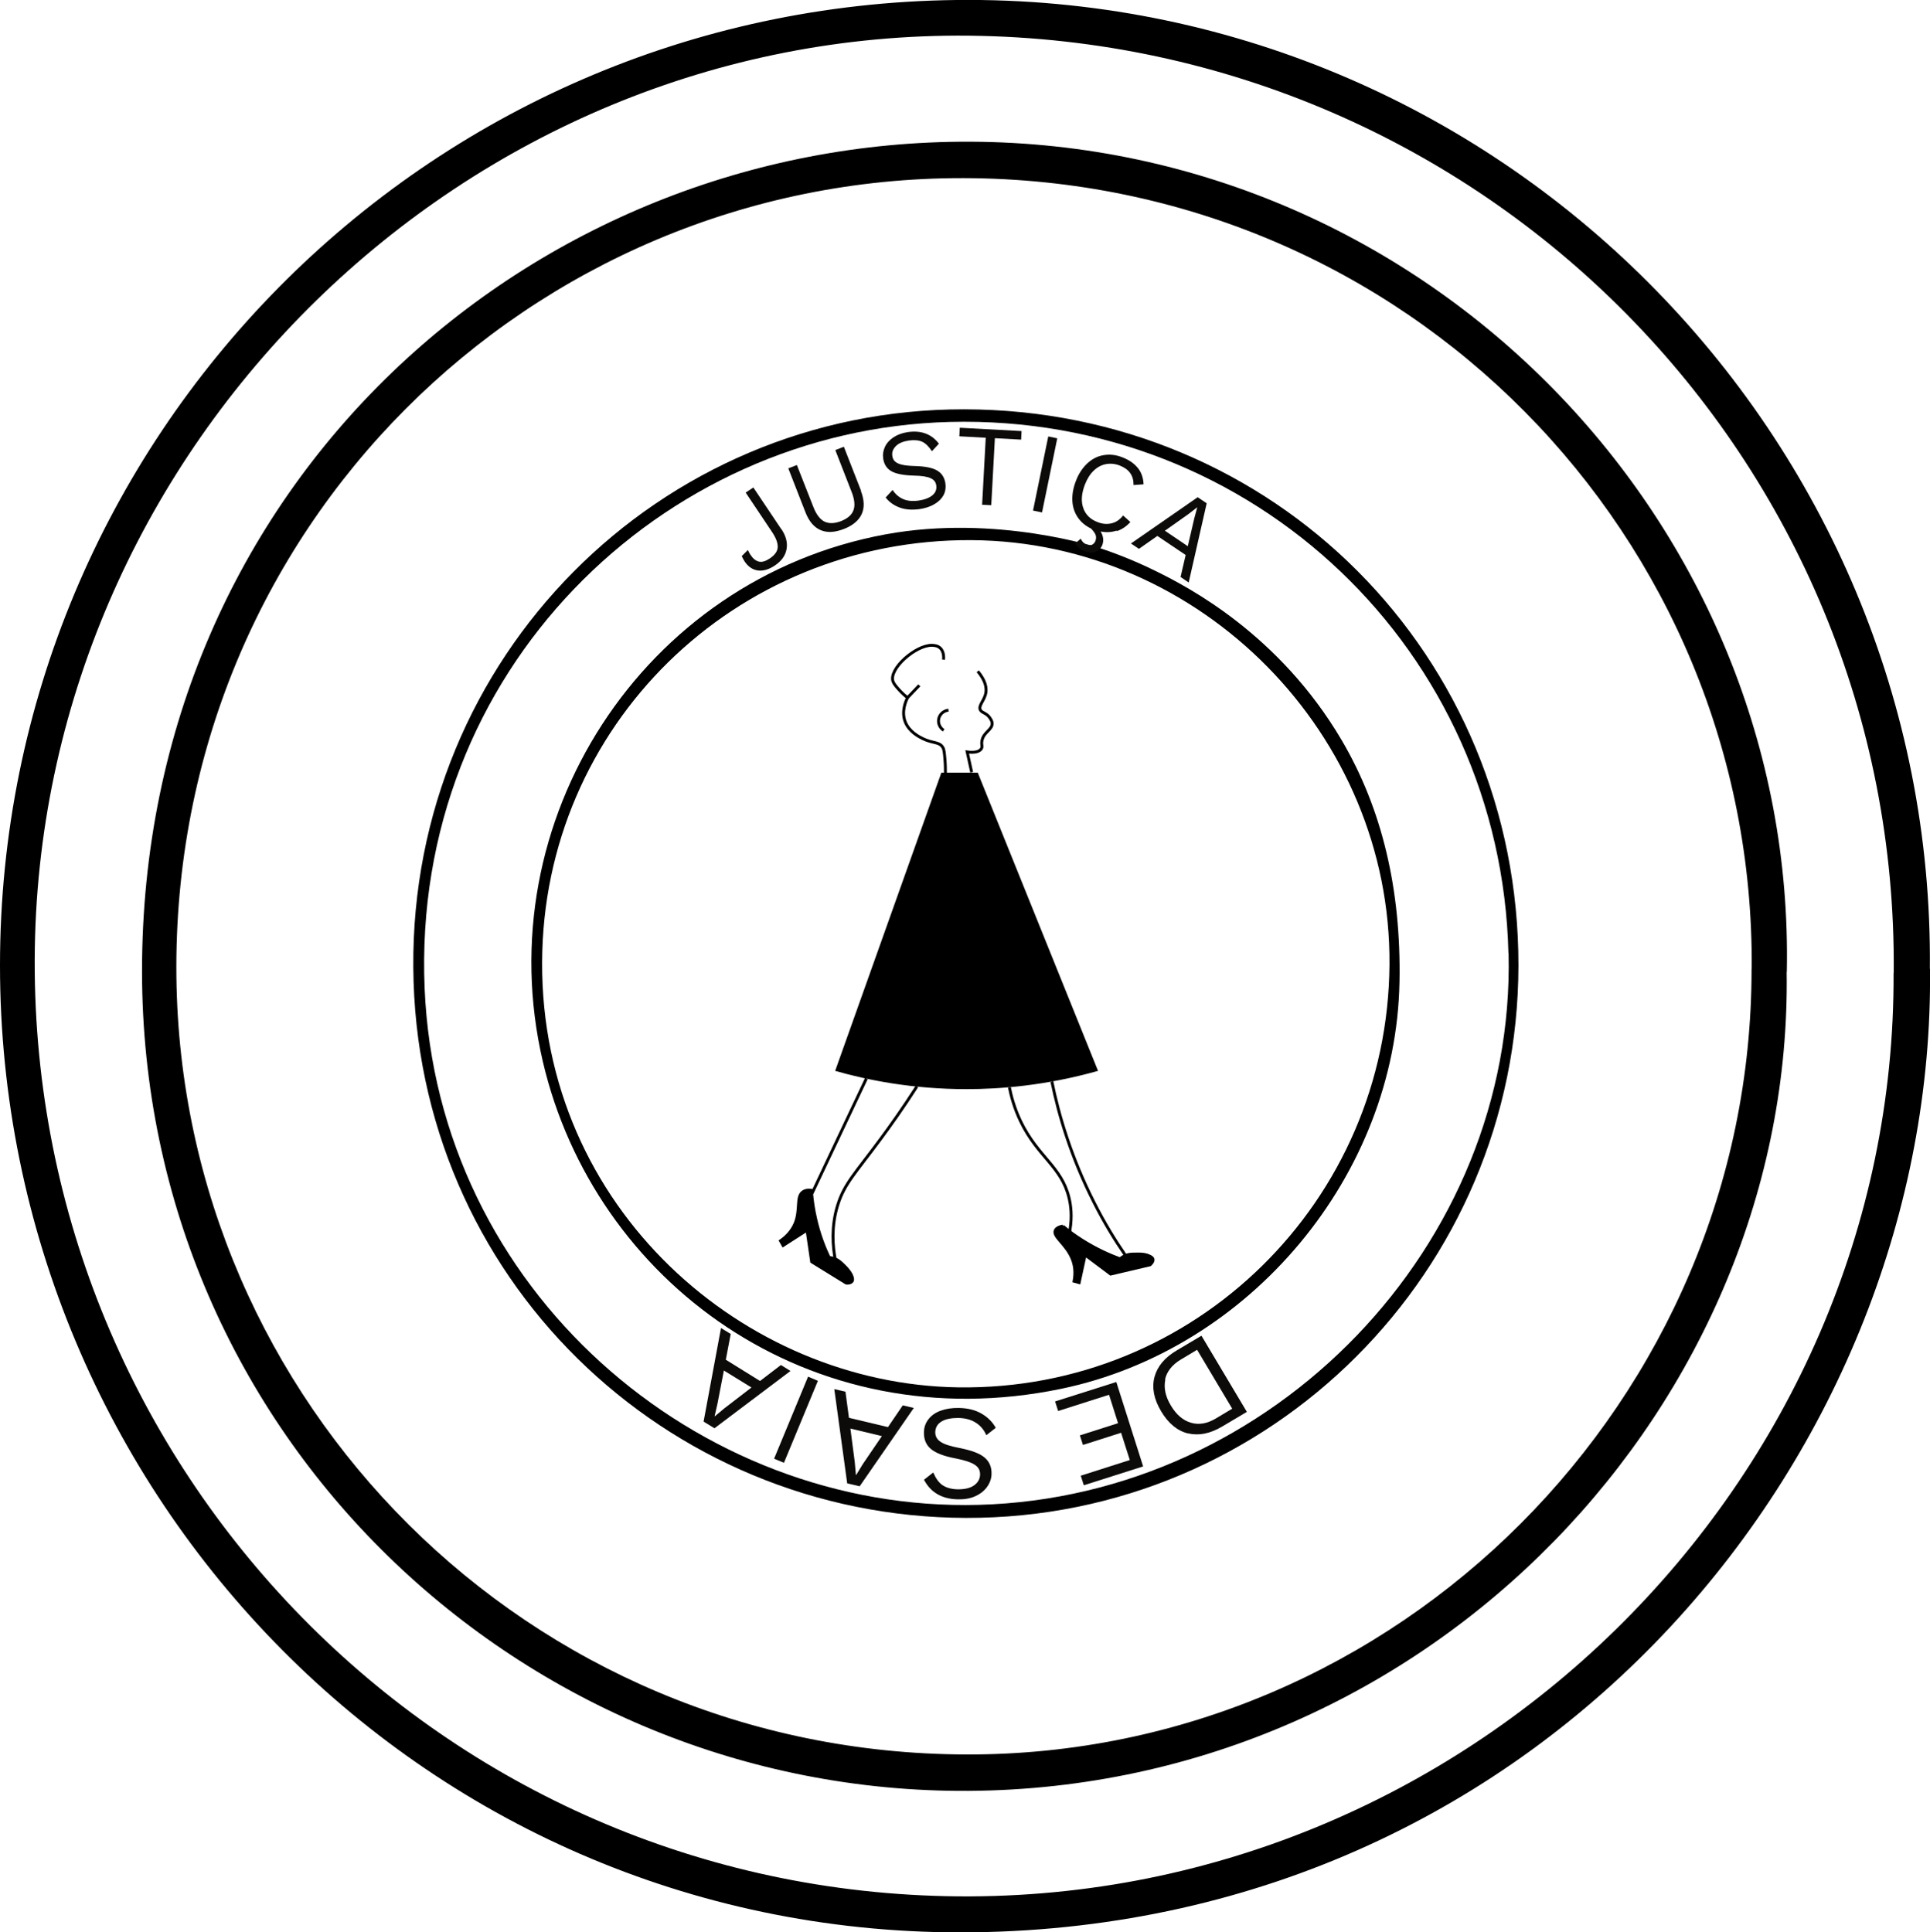 <svg viewBox="0 0 133.04 133.22" xmlns="http://www.w3.org/2000/svg" data-name="Layer 2" id="Layer_2">
  <defs>
    <style>
      .cls-1 {
        fill: none;
      }

      .cls-1, .cls-2 {
        stroke: #000;
        stroke-miterlimit: 10;
        stroke-width: .2px;
      }

      .cls-3 {
        fill: #0d0b0a;
      }
    </style>
  </defs>
  <g data-name="Layer 9" id="Layer_9">
    <g>
      <g>
        <g>
          <path d="m133.04,66.8c.37,32.89-26.08,65.9-65.94,66.42C29.52,133.71,0,103.06,0,66.56,0,30.25,29.25.42,65.94,0c37.31-.43,67.44,30.06,67.09,66.79Zm-2.5.28c.33-35.34-28.17-64.23-63.72-64.62C32.02,2.08,2.96,30.65,2.4,65.35c-.56,35.27,27.37,64.62,62.82,65.38,35.9.77,65.48-28.63,65.31-63.66Z"></path>
          <path d="m123.16,67c.43,29.59-24.39,56.27-56.39,56.47-30.72.19-56.95-24.47-56.98-56.47-.03-33.72,26.92-57.36,57.11-57.23,31.55.13,56.91,26.34,56.27,57.24Zm-2.41-.2c.23-29.77-23.8-54.47-54.35-54.52-29.84-.05-54.6,24.15-54.24,55.07.34,29.28,24.19,53.54,54.46,53.61,29.7.08,54.15-24.48,54.12-54.16Z"></path>
          <path d="m104.67,66.58c-.03,21.07-17.1,38.12-38.08,38.07-20.75-.06-37.95-16.58-38.1-37.96-.16-21.36,16.92-38.5,37.97-38.47,21.37.02,38.24,16.96,38.21,38.36Zm-.69-.86c-.5-20.85-17.57-37.16-38.5-36.63-19.88.5-37.12,17.18-36.21,39.03.87,20.81,18.79,36.16,38.21,35.63,20.27-.56,36.99-17.87,36.51-38.02Z"></path>
          <path d="m79.77,39.42c2.11,1.05,8.41,4.29,12.72,11.62,2.77,4.71,4.1,10.27,3.98,16.66-.24,13.32-10.29,25.34-23.32,28.05-17.35,3.6-32.19-7.42-35.73-22.56-3.88-16.61,6.91-33.27,23.63-36.35,7.66-1.41,14.77.95,14.77.95.6.2,2.12.72,3.95,1.63Zm16.01,27.09c.13-15.86-12.98-29.17-28.81-29.27-16.33-.1-29.54,12.82-29.6,29.1-.07,16.99,13.95,29.1,28.69,29.31,16.34.23,29.6-12.86,29.72-29.14Z"></path>
        </g>
        <g>
          <g>
            <path d="m64.89,53.27l-7.32,20.56c2.2.63,5.31,1.26,9.06,1.26,2.29,0,5.45-.24,9.06-1.26-2.76-6.85-5.53-13.71-8.29-20.56h-2.5Z"></path>
            <path d="m65.04,45.48c.01-.1.05-.55-.24-.81-.19-.17-.43-.17-.55-.18-1.14-.02-3.01,1.64-2.69,2.5.06.16.21.34.39.54.23.26.45.45.61.57.27-.28.54-.57.81-.85" class="cls-1"></path>
            <path d="m67.4,46.28c.54.65.61,1.13.56,1.47-.09.55-.54.89-.38,1.2.12.22.41.18.66.55.07.11.14.21.15.35.04.46-.58.6-.7,1.21-.06.3.06.41-.05.57-.17.25-.61.26-.97.21.1.47.21.94.31,1.4" class="cls-1"></path>
            <path d="m62.55,48.12c-.11.22-.43.93-.15,1.65.27.68.94,1.02,1.18,1.14.71.36,1.17.21,1.41.62.09.14.11.38.15.85.03.37.03.68.03.89" class="cls-1"></path>
            <path d="m65.38,48.96c-.36.04-.64.32-.68.65-.04.29.1.58.35.74" class="cls-1"></path>
          </g>
          <path d="m59.72,74.36l-3.77,7.97c.05.51.13,1.08.27,1.68.24,1.07.59,1.97.93,2.69.1,0,.26.03.43.1.22.09.35.21.59.44.39.38.49.6.53.69.06.14.11.29.04.4-.1.16-.38.14-.41.13l-2.38-1.47-.32-2.18-1.65,1.06-.18-.32c.36-.25.75-.62.99-1.16.42-.97.06-1.88.56-2.22.23-.16.53-.12.7-.08" class="cls-2"></path>
          <path d="m57.57,86.81c-.16-.86-.29-2.22.17-3.71.46-1.5,1.23-2.22,2.99-4.61.59-.8,1.47-2.02,2.47-3.58" class="cls-1"></path>
          <path d="m73.27,84.53c-.37.07-.49.21-.53.31-.17.43.77.93,1.18,1.97.22.55.2,1.09.12,1.52.12.03.24.07.35.1.03-.13.34-1.58.37-1.71,0,0,.04-.2.04-.2l1.76,1.32,2.72-.64s.24-.2.2-.38c-.03-.13-.17-.19-.31-.25-.09-.04-.32-.13-.86-.11-.33,0-.51.01-.73.1-.17.07-.29.16-.37.23-.75-.27-1.63-.67-2.56-1.25-.53-.33-.99-.67-1.38-1" class="cls-2"></path>
          <path d="m69.58,74.96c.11.55.32,1.4.78,2.36,1.19,2.46,2.81,3.1,3.33,5.26.13.53.22,1.27.07,2.2v.37" class="cls-1"></path>
          <path d="m77.58,86.55c-.73-1.06-1.47-2.27-2.16-3.64-1.57-3.09-2.43-5.99-2.91-8.34" class="cls-1"></path>
        </g>
      </g>
      <g>
        <path d="m81.9,98.83c-.74-.18-1.36-.69-1.86-1.53-.5-.84-.65-1.62-.46-2.36.2-.74.71-1.35,1.54-1.84l1.7-1.01,3.13,5.25-1.7,1.01c-.83.49-1.61.65-2.35.47Zm-1.57-3.72c-.12.56,0,1.16.38,1.79.38.64.84,1.03,1.39,1.19.55.16,1.12.06,1.72-.3l1.12-.67-2.42-4.06-1.12.67c-.6.36-.96.82-1.09,1.37Z" class="cls-3"></path>
        <path d="m72.94,97.28l-.21-.66,4.22-1.34,1.85,5.82-4.09,1.3-.21-.66,3.38-1.08-.6-1.88-2.63.84-.21-.66,2.63-.84-.62-1.96-3.51,1.12Z" class="cls-3"></path>
        <path d="m63.68,102.03l.65-.51c.18.41.39.71.65.88s.6.27,1.05.28c.47,0,.84-.08,1.11-.27.27-.19.41-.44.42-.74,0-.2-.04-.36-.15-.49-.1-.13-.27-.25-.52-.35-.24-.1-.58-.19-1.01-.28-.81-.15-1.37-.37-1.71-.65-.33-.28-.49-.66-.48-1.14,0-.35.11-.65.31-.91.2-.26.48-.46.84-.59s.78-.2,1.25-.19c.62.01,1.14.14,1.57.39.43.25.76.58.98.98l-.65.51c-.16-.37-.4-.66-.72-.86-.32-.21-.72-.32-1.21-.33-.48,0-.87.07-1.15.24-.29.17-.43.42-.44.74,0,.27.11.49.36.66.24.17.68.31,1.31.43.81.16,1.39.37,1.72.65.33.27.5.65.49,1.12,0,.33-.11.63-.3.9-.19.27-.46.49-.81.65-.35.16-.75.23-1.21.22-1.09-.02-1.87-.47-2.33-1.34Z" class="cls-3"></path>
        <path d="m58.52,97.75l2.69.64,1.02-1.5.76.18-3.73,5.4-.86-.2-.89-6.5.77.18.24,1.8Zm.1.74l.3,2.3.08.9h.02s.45-.74.45-.74l1.32-1.94-2.17-.52Z" class="cls-3"></path>
        <path d="m55.7,94.91l.68.29-2.34,5.65-.68-.28,2.34-5.65Z" class="cls-3"></path>
        <path d="m50.04,93.75l2.35,1.46,1.44-1.1.66.41-5.24,3.95-.75-.46,1.2-6.45.67.41-.34,1.78Zm-.14.73l-.44,2.28-.2.88h.02s.66-.55.66-.55l1.86-1.43-1.9-1.17Z" class="cls-3"></path>
      </g>
      <g>
        <path d="m53.85,36.46c.33.48.45.95.37,1.4-.08.45-.35.82-.81,1.13-.42.28-.81.39-1.17.34-.36-.05-.67-.26-.91-.62-.08-.13-.15-.25-.2-.37l.42-.42c.08.16.14.27.18.33.18.27.37.42.59.47.21.05.46-.03.73-.21.36-.24.55-.5.56-.79.01-.29-.12-.64-.39-1.04l-1.82-2.72.53-.35,1.91,2.85Z" class="cls-3"></path>
        <path d="m59.34,33.84c.24.62.26,1.16.06,1.6s-.61.79-1.23,1.03c-.62.24-1.15.27-1.6.08-.45-.19-.8-.6-1.04-1.21l-1.19-3.05.59-.23,1.14,2.9c.2.51.45.84.76,1,.31.15.69.14,1.14-.03.45-.18.74-.42.86-.75.12-.32.08-.74-.12-1.25l-1.13-2.9.59-.23,1.19,3.05Z" class="cls-3"></path>
        <path d="m64.72,30.59l-.48.52c-.21-.32-.43-.54-.66-.65-.24-.11-.54-.14-.92-.09-.4.06-.7.18-.9.38-.2.2-.29.42-.25.68.02.17.09.3.19.39.11.1.27.17.48.22.22.05.51.08.89.09.7.02,1.21.12,1.53.31s.51.48.57.89c.04.29,0,.56-.13.81-.13.24-.34.45-.63.62-.28.17-.63.28-1.02.34-.52.07-.98.04-1.38-.11-.4-.15-.72-.38-.96-.69l.48-.52c.19.29.43.5.73.63.3.13.65.16,1.07.1.41-.06.72-.18.94-.36.22-.18.31-.41.27-.68-.03-.23-.16-.4-.39-.5-.23-.11-.61-.17-1.16-.18-.71-.02-1.22-.12-1.54-.3-.32-.18-.51-.47-.57-.88-.04-.28,0-.54.12-.8.12-.26.32-.48.59-.66.27-.18.6-.3.99-.36.92-.13,1.64.13,2.15.81Z" class="cls-3"></path>
        <path d="m70.39,30.31l-1.81-.1-.25,4.62-.63-.03.25-4.62-1.82-.1.03-.59,4.26.23-.03.59Z" class="cls-3"></path>
        <path d="m71.83,35.33l-.62-.13,1.05-5.11.62.13-1.05,5.11Z" class="cls-3"></path>
        <path d="m76.98,36.58c-.36.12-.73.14-1.11.06.09.15.15.31.17.47.02.16,0,.31-.05.45-.08.22-.23.37-.45.47-.21.1-.45.09-.71,0-.35-.13-.59-.32-.71-.57l.38-.32c.04.09.09.17.17.25s.16.13.26.17c.12.05.23.04.34,0,.11-.05.19-.14.24-.26.05-.14.06-.28.02-.4-.04-.13-.15-.28-.32-.46-.4-.19-.71-.46-.93-.79-.22-.33-.34-.71-.36-1.13-.02-.43.06-.88.24-1.35.19-.51.46-.91.79-1.22s.7-.5,1.12-.57c.42-.07.85-.03,1.3.15.47.18.82.43,1.07.74s.37.69.39,1.12l-.69.05c0-.33-.07-.6-.23-.82-.15-.22-.39-.39-.71-.52-.33-.13-.66-.16-.97-.1-.31.06-.59.21-.84.45-.25.24-.45.56-.61.97-.23.61-.27,1.14-.11,1.6.16.46.49.79,1,.98.33.13.65.15.95.08.31-.07.57-.25.8-.54l.5.45c-.27.3-.58.51-.94.63Z" class="cls-3"></path>
        <path d="m81.74,38.27l-1.96-1.32-1.27.89-.55-.37,4.6-3.19.62.42-1.24,5.46-.56-.38.35-1.51Zm.14-.62l.45-1.93.2-.74h-.01s-.58.45-.58.45l-1.64,1.16,1.58,1.07Z" class="cls-3"></path>
      </g>
    </g>
  </g>
</svg>